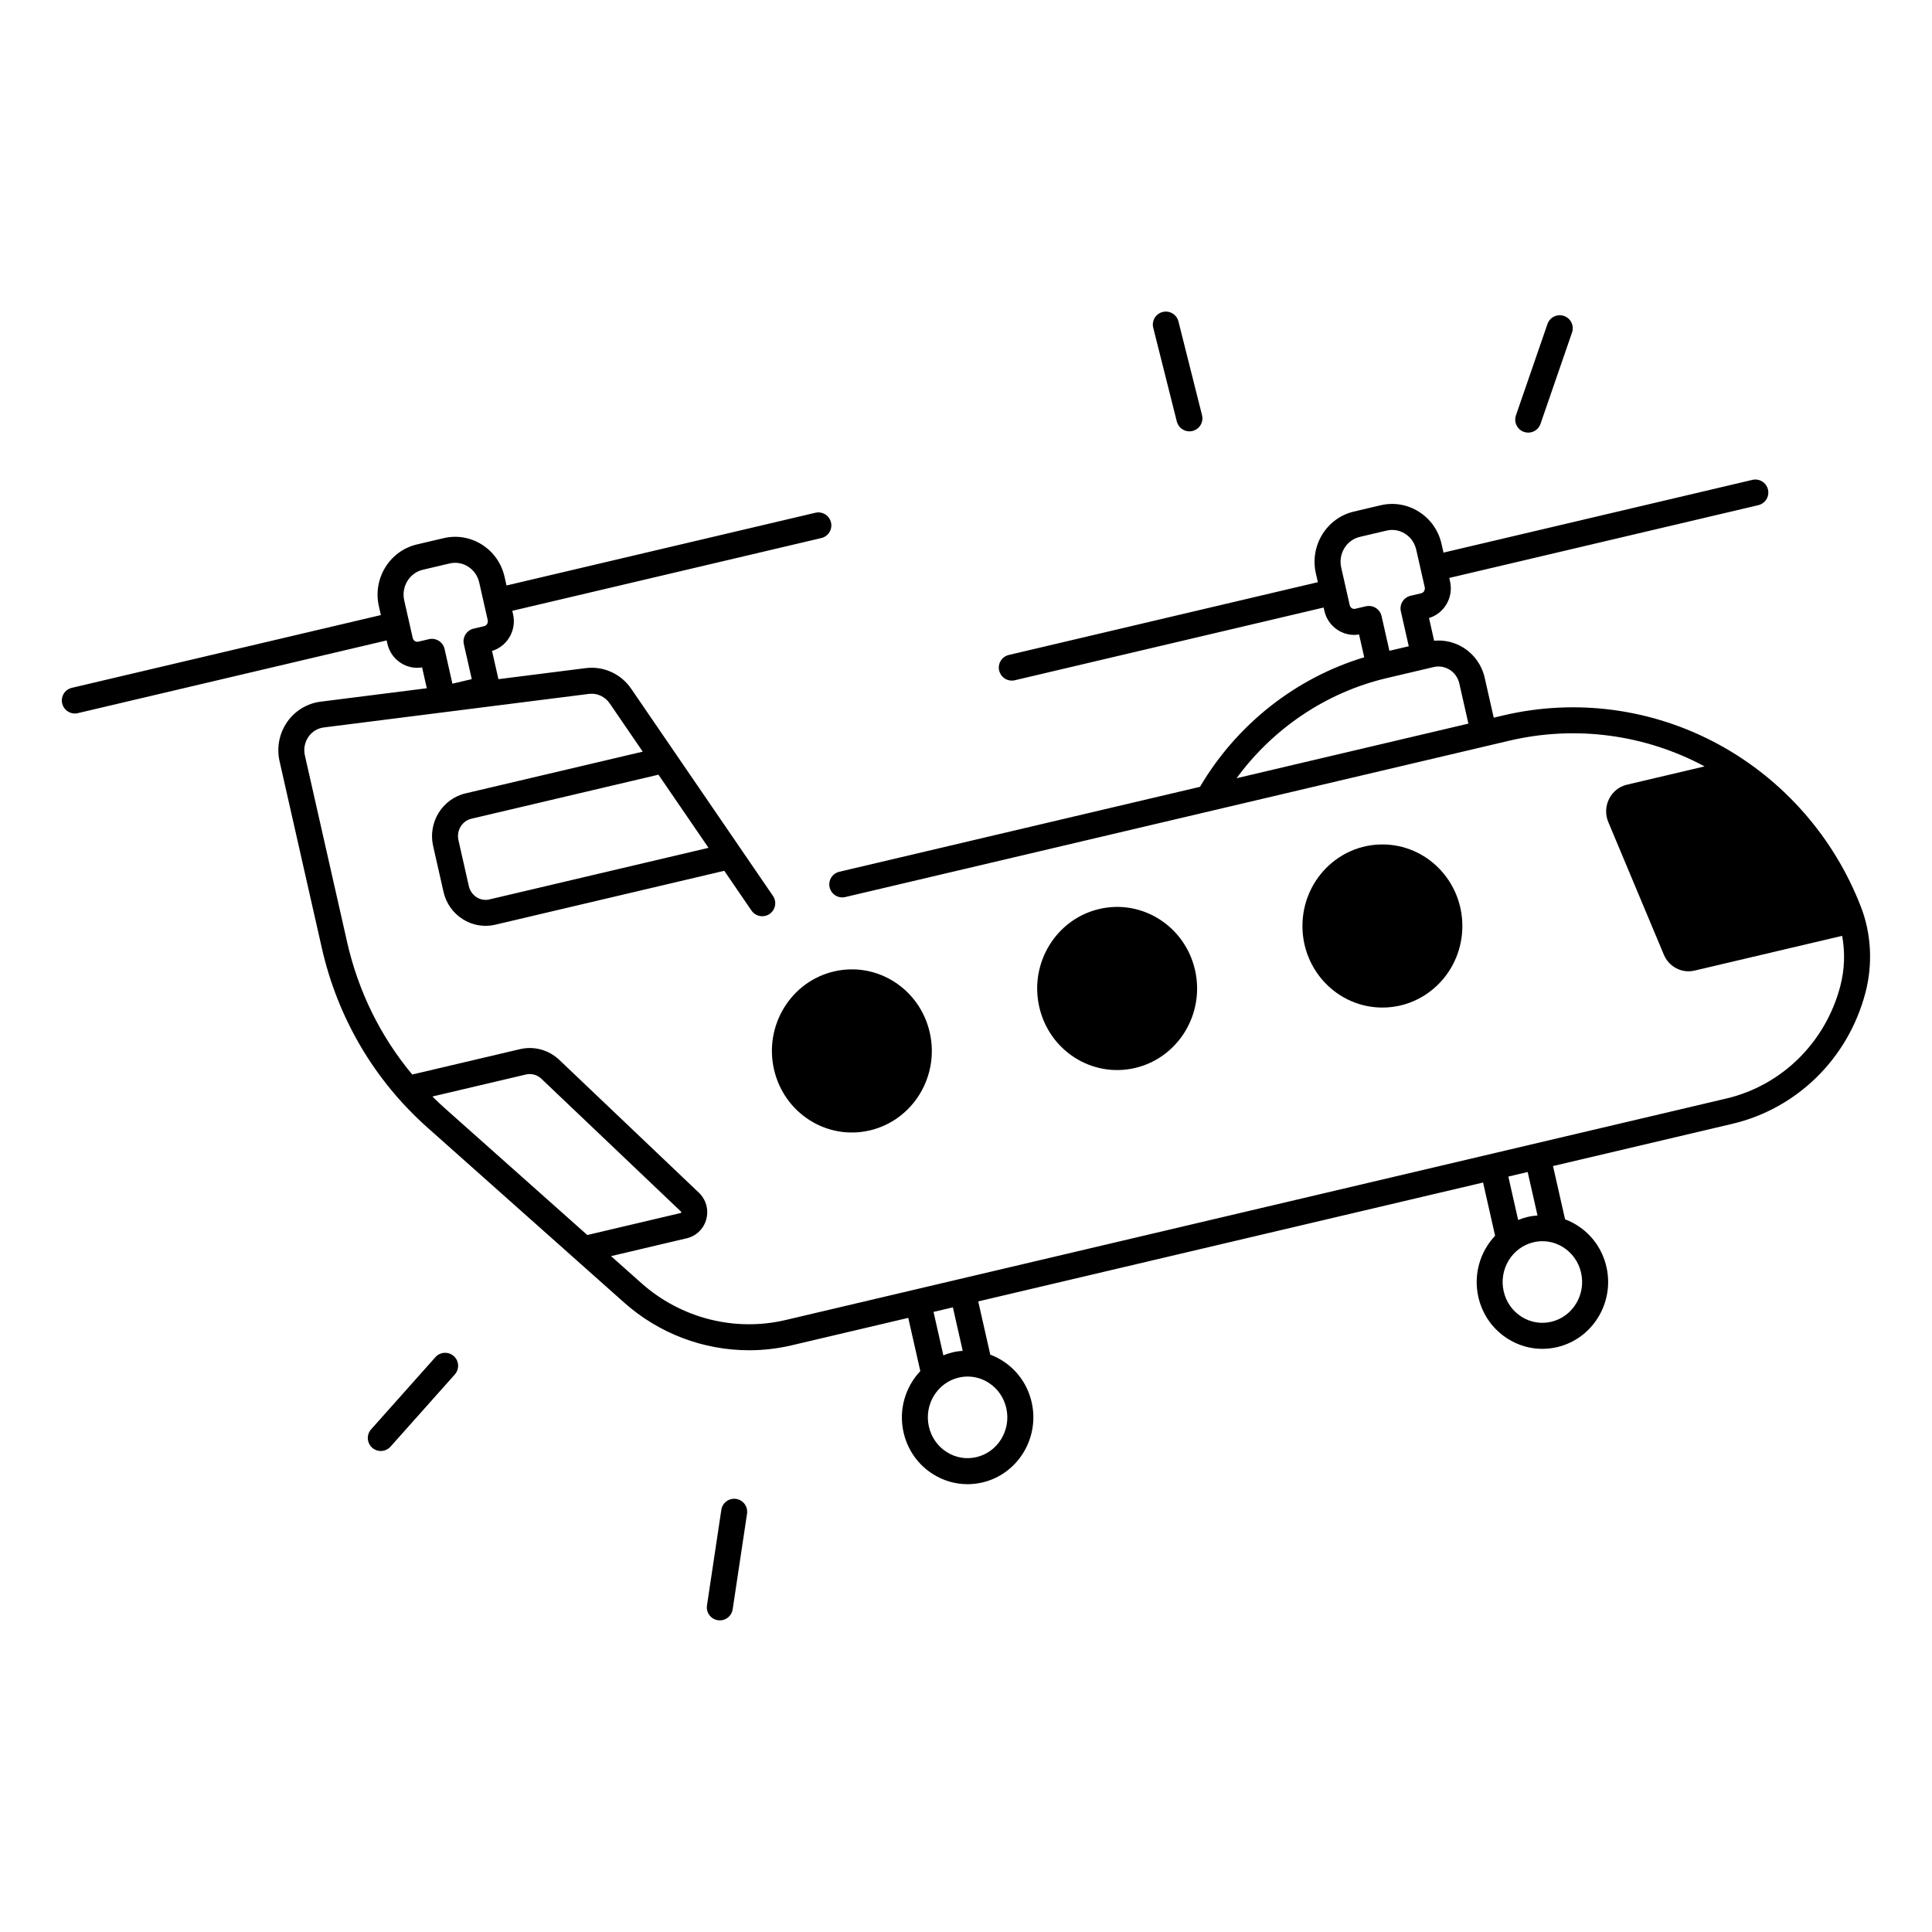 <?xml version="1.0" encoding="UTF-8"?>
<!-- Uploaded to: SVG Repo, www.svgrepo.com, Generator: SVG Repo Mixer Tools -->
<svg fill="#000000" width="800px" height="800px" version="1.1" viewBox="144 144 512 512" xmlns="http://www.w3.org/2000/svg">
 <g>
  <path d="m335.16 544.12-3.805 25.34c-0.281 1.879 1.012 3.633 2.894 3.918 0.172 0.027 0.344 0.039 0.516 0.039 1.676 0 3.144-1.227 3.402-2.934l3.805-25.34c0.281-1.879-1.012-3.633-2.894-3.918-1.879-0.281-3.633 1.016-3.918 2.894z"/>
  <path d="m259.39 503.66-17.043 19.133c-1.266 1.422-1.141 3.598 0.281 4.863 0.656 0.586 1.473 0.871 2.289 0.871 0.949 0 1.891-0.391 2.574-1.152l17.043-19.133c1.266-1.422 1.141-3.598-0.281-4.863-1.422-1.266-3.598-1.141-4.863 0.281z"/>
  <path d="m452.12 226.68c-1.844 0.465-2.965 2.336-2.5 4.18l6.25 24.848c0.395 1.562 1.797 2.606 3.336 2.606 0.277 0 0.562-0.035 0.844-0.105 1.844-0.465 2.965-2.336 2.5-4.18l-6.25-24.844c-0.465-1.848-2.34-2.969-4.18-2.504z"/>
  <path d="m547.87 258.46c0.371 0.129 0.75 0.188 1.125 0.188 1.43 0 2.762-0.895 3.254-2.32l8.359-24.219c0.621-1.797-0.336-3.758-2.133-4.379s-3.758 0.332-4.379 2.133l-8.359 24.219c-0.621 1.797 0.336 3.758 2.133 4.379z"/>
  <path d="m349.11 427.37c2.633 11.633 14.008 18.883 25.41 16.199 11.402-2.684 18.512-14.289 15.879-25.922-2.633-11.633-14.008-18.883-25.41-16.199-11.398 2.684-18.508 14.289-15.879 25.922z"/>
  <path d="m444.82 427.02c11.402-2.684 18.512-14.289 15.879-25.922-2.633-11.633-14.008-18.883-25.41-16.199-11.402 2.684-18.512 14.289-15.879 25.922 2.633 11.633 14.008 18.883 25.41 16.199z"/>
  <path d="m531.54 389.4c0 11.938-9.488 21.613-21.188 21.613-11.703 0-21.191-9.676-21.191-21.613s9.488-21.613 21.191-21.613c11.699 0 21.188 9.676 21.188 21.613"/>
  <path d="m160.48 330.43c0.375 1.586 1.789 2.656 3.352 2.656 0.262 0 0.527-0.031 0.793-0.094l81.84-19.27 0.195 0.871c0.488 2.16 1.785 3.988 3.648 5.156 1.672 1.047 3.625 1.434 5.551 1.121l1.25 5.523-28.164 3.562c-3.539 0.449-6.758 2.398-8.824 5.348-2.109 3.012-2.852 6.805-2.039 10.406l11.195 49.48c4.211 18.602 13.895 35.07 28.004 47.629l52.145 46.395c9.227 8.211 21.051 12.621 33.09 12.621 3.754 0 7.531-0.43 11.254-1.305l30.93-7.281 3.191 14.105c-3.934 4.168-5.805 10.199-4.441 16.23 1.055 4.66 3.844 8.605 7.852 11.113 2.777 1.734 5.91 2.629 9.098 2.629 1.32 0 2.648-0.152 3.965-0.461 9.34-2.199 15.191-11.715 13.043-21.211-1.055-4.66-3.844-8.605-7.852-11.113-1-0.625-2.043-1.137-3.121-1.539l-3.195-14.117 133.79-31.504 3.188 14.105c-3.934 4.168-5.805 10.199-4.441 16.23 1.055 4.66 3.844 8.605 7.852 11.113 2.777 1.734 5.91 2.629 9.094 2.629 1.32 0 2.648-0.152 3.961-0.461 9.34-2.199 15.195-11.715 13.047-21.211-1.055-4.66-3.844-8.605-7.852-11.113-1-0.625-2.043-1.137-3.121-1.539l-3.195-14.117 47.504-11.188c17.184-4.047 30.703-17.34 35.277-34.695 1.992-7.566 1.582-15.645-1.16-22.75-7.117-18.457-20.547-33.781-37.816-43.148-17.457-9.469-37.699-12.184-56.984-7.641l-2.531 0.598-2.387-10.551c-0.762-3.356-2.769-6.199-5.66-8.008-2.344-1.465-5.039-2.082-7.742-1.828l-1.363-6.019c4.051-1.23 6.531-5.469 5.578-9.695l-0.211-0.93 81.902-19.285c1.852-0.438 3-2.289 2.562-4.141-0.438-1.852-2.293-3-4.141-2.562l-81.848 19.273-0.523-2.305c-0.812-3.594-2.965-6.633-6.055-8.566-3.035-1.895-6.617-2.488-10.086-1.672l-7.106 1.672c-7.207 1.699-11.719 9.031-10.062 16.348l0.535 2.363-81.898 19.285c-1.852 0.438-3 2.289-2.562 4.141 0.375 1.586 1.789 2.656 3.352 2.656 0.262 0 0.527-0.031 0.793-0.094l81.84-19.27 0.199 0.871c0.488 2.16 1.785 3.988 3.648 5.152 1.672 1.047 3.625 1.438 5.547 1.121l1.367 6.043c-18.137 5.465-33.754 17.758-43.527 34.328l-95.582 22.508c-1.852 0.438-3 2.289-2.562 4.141 0.438 1.852 2.289 2.996 4.141 2.562l170.05-40.043h0.004l5.91-1.391c17.516-4.129 35.879-1.703 51.77 6.809l-20.586 4.848c-4.312 1.016-6.672 5.758-4.934 9.91l14.719 35.141c1.352 3.227 4.777 5.004 8.129 4.215l39.125-9.211c0.805 4.371 0.656 8.969-0.504 13.371-3.922 14.887-15.492 26.281-30.191 29.742l-203.16 47.836h-0.004l-46.145 10.863c-13.484 3.176-27.754-0.473-38.188-9.754l-8.066-7.18 20.066-4.727c2.512-0.594 4.496-2.519 5.176-5.035 0.688-2.539-0.062-5.234-1.957-7.039l-36.996-35.203c-2.793-2.656-6.688-3.719-10.418-2.844l-28.559 6.723c-8.395-10.07-14.293-22.012-17.254-35.098l-11.195-49.48c-0.387-1.711-0.039-3.508 0.961-4.934 0.969-1.383 2.406-2.258 4.047-2.465l70.266-8.891c2.16-0.273 4.266 0.695 5.516 2.523l8.746 12.781-46.977 11.062c-6.137 1.445-9.98 7.688-8.574 13.914l2.754 12.164c0.691 3.059 2.523 5.648 5.156 7.289 1.828 1.141 3.891 1.73 5.988 1.73 0.871 0 1.742-0.102 2.609-0.305l60.656-14.281 7.215 10.543c1.074 1.57 3.219 1.969 4.789 0.898 1.57-1.074 1.973-3.219 0.898-4.789l-37.57-54.895c-2.715-3.969-7.344-6.062-12.066-5.465l-23.117 2.926-1.695-7.484c4.051-1.23 6.531-5.469 5.578-9.695l-0.215-0.934 81.902-19.285c1.852-0.438 3-2.289 2.562-4.141-0.438-1.852-2.293-3-4.141-2.562l-81.848 19.273-0.523-2.305c-0.812-3.594-2.965-6.633-6.055-8.566-3.035-1.895-6.617-2.488-10.086-1.672l-7.106 1.672c-7.207 1.699-11.719 9.031-10.062 16.348l0.535 2.363-81.898 19.285c-1.852 0.43-2.996 2.285-2.562 4.137zm342.66-25.094c-0.387 0.09-0.691-0.031-0.879-0.148-0.168-0.105-0.473-0.355-0.578-0.832l-2.25-9.953c-0.824-3.644 1.383-7.289 4.926-8.121l7.106-1.672c1.668-0.395 3.394-0.105 4.859 0.809 1.523 0.953 2.582 2.461 2.988 4.246l2.254 9.953c0.164 0.727-0.254 1.445-0.934 1.605l-2.824 0.664c-1.84 0.434-2.988 2.269-2.57 4.113l2.098 9.262-5.129 1.207-2.082-9.203c-0.203-0.895-0.754-1.676-1.535-2.16-0.551-0.344-1.184-0.523-1.824-0.523-0.262 0-0.527 0.031-0.789 0.09zm-31.43 44.898c9.703-13.266 23.816-22.758 39.746-26.52l10.773-2.535c0.004 0 0.004-0.004 0.008-0.004l1.711-0.402c0.422-0.102 0.848-0.148 1.27-0.148 1.027 0 2.035 0.289 2.934 0.848 1.32 0.824 2.242 2.133 2.59 3.684l2.398 10.609zm77.141 104.36 2.606 11.52c-0.883 0.066-1.766 0.184-2.644 0.391-0.863 0.203-1.688 0.488-2.484 0.812l-2.606-11.516zm1.543 18.617c0.785-0.184 1.582-0.277 2.371-0.277 1.91 0 3.789 0.535 5.457 1.578 2.441 1.523 4.141 3.938 4.785 6.789 1.316 5.824-2.227 11.648-7.906 12.984-2.688 0.637-5.469 0.172-7.828-1.301-2.438-1.523-4.137-3.938-4.785-6.789-1.316-5.82 2.231-11.648 7.906-12.984zm-153.87 17.25 2.606 11.52c-0.883 0.066-1.766 0.184-2.641 0.391-0.863 0.203-1.688 0.488-2.488 0.812l-2.606-11.516zm1.543 18.617c0.785-0.184 1.578-0.277 2.367-0.277 1.91 0 3.789 0.535 5.461 1.578 2.438 1.523 4.137 3.938 4.785 6.789 1.32 5.824-2.227 11.648-7.902 12.984-2.691 0.633-5.473 0.172-7.828-1.301-2.438-1.523-4.137-3.938-4.785-6.789-1.32-5.82 2.223-11.645 7.902-12.984zm-114.69-80.324c1.461-0.344 2.988 0.078 4.094 1.125l36.996 35.203c0.031 0.031 0.098 0.094 0.059 0.246-0.031 0.113-0.074 0.121-0.109 0.129l-24.777 5.836-37.785-33.621c-1.121-1-2.203-2.035-3.266-3.086zm48.391-60.07-58.062 13.672c-1.16 0.273-2.356 0.074-3.371-0.562-1.062-0.664-1.805-1.719-2.086-2.969l-2.754-12.164c-0.578-2.555 0.961-5.106 3.434-5.688l49.57-11.672zm-75.723-73.688 7.106-1.672c1.668-0.395 3.394-0.105 4.859 0.809 1.523 0.953 2.582 2.457 2.988 4.246l2.254 9.953c0.164 0.723-0.254 1.445-0.934 1.605l-2.824 0.664c-1.84 0.434-2.988 2.269-2.57 4.113l2.098 9.266-5.129 1.207-2.082-9.207c-0.203-0.895-0.754-1.676-1.535-2.16-0.551-0.344-1.184-0.523-1.824-0.523-0.266 0-0.531 0.031-0.789 0.094l-2.828 0.664c-0.387 0.09-0.688-0.031-0.879-0.148-0.172-0.105-0.473-0.355-0.578-0.832l-2.254-9.953c-0.828-3.648 1.383-7.289 4.922-8.125z"/>
 </g>
</svg>